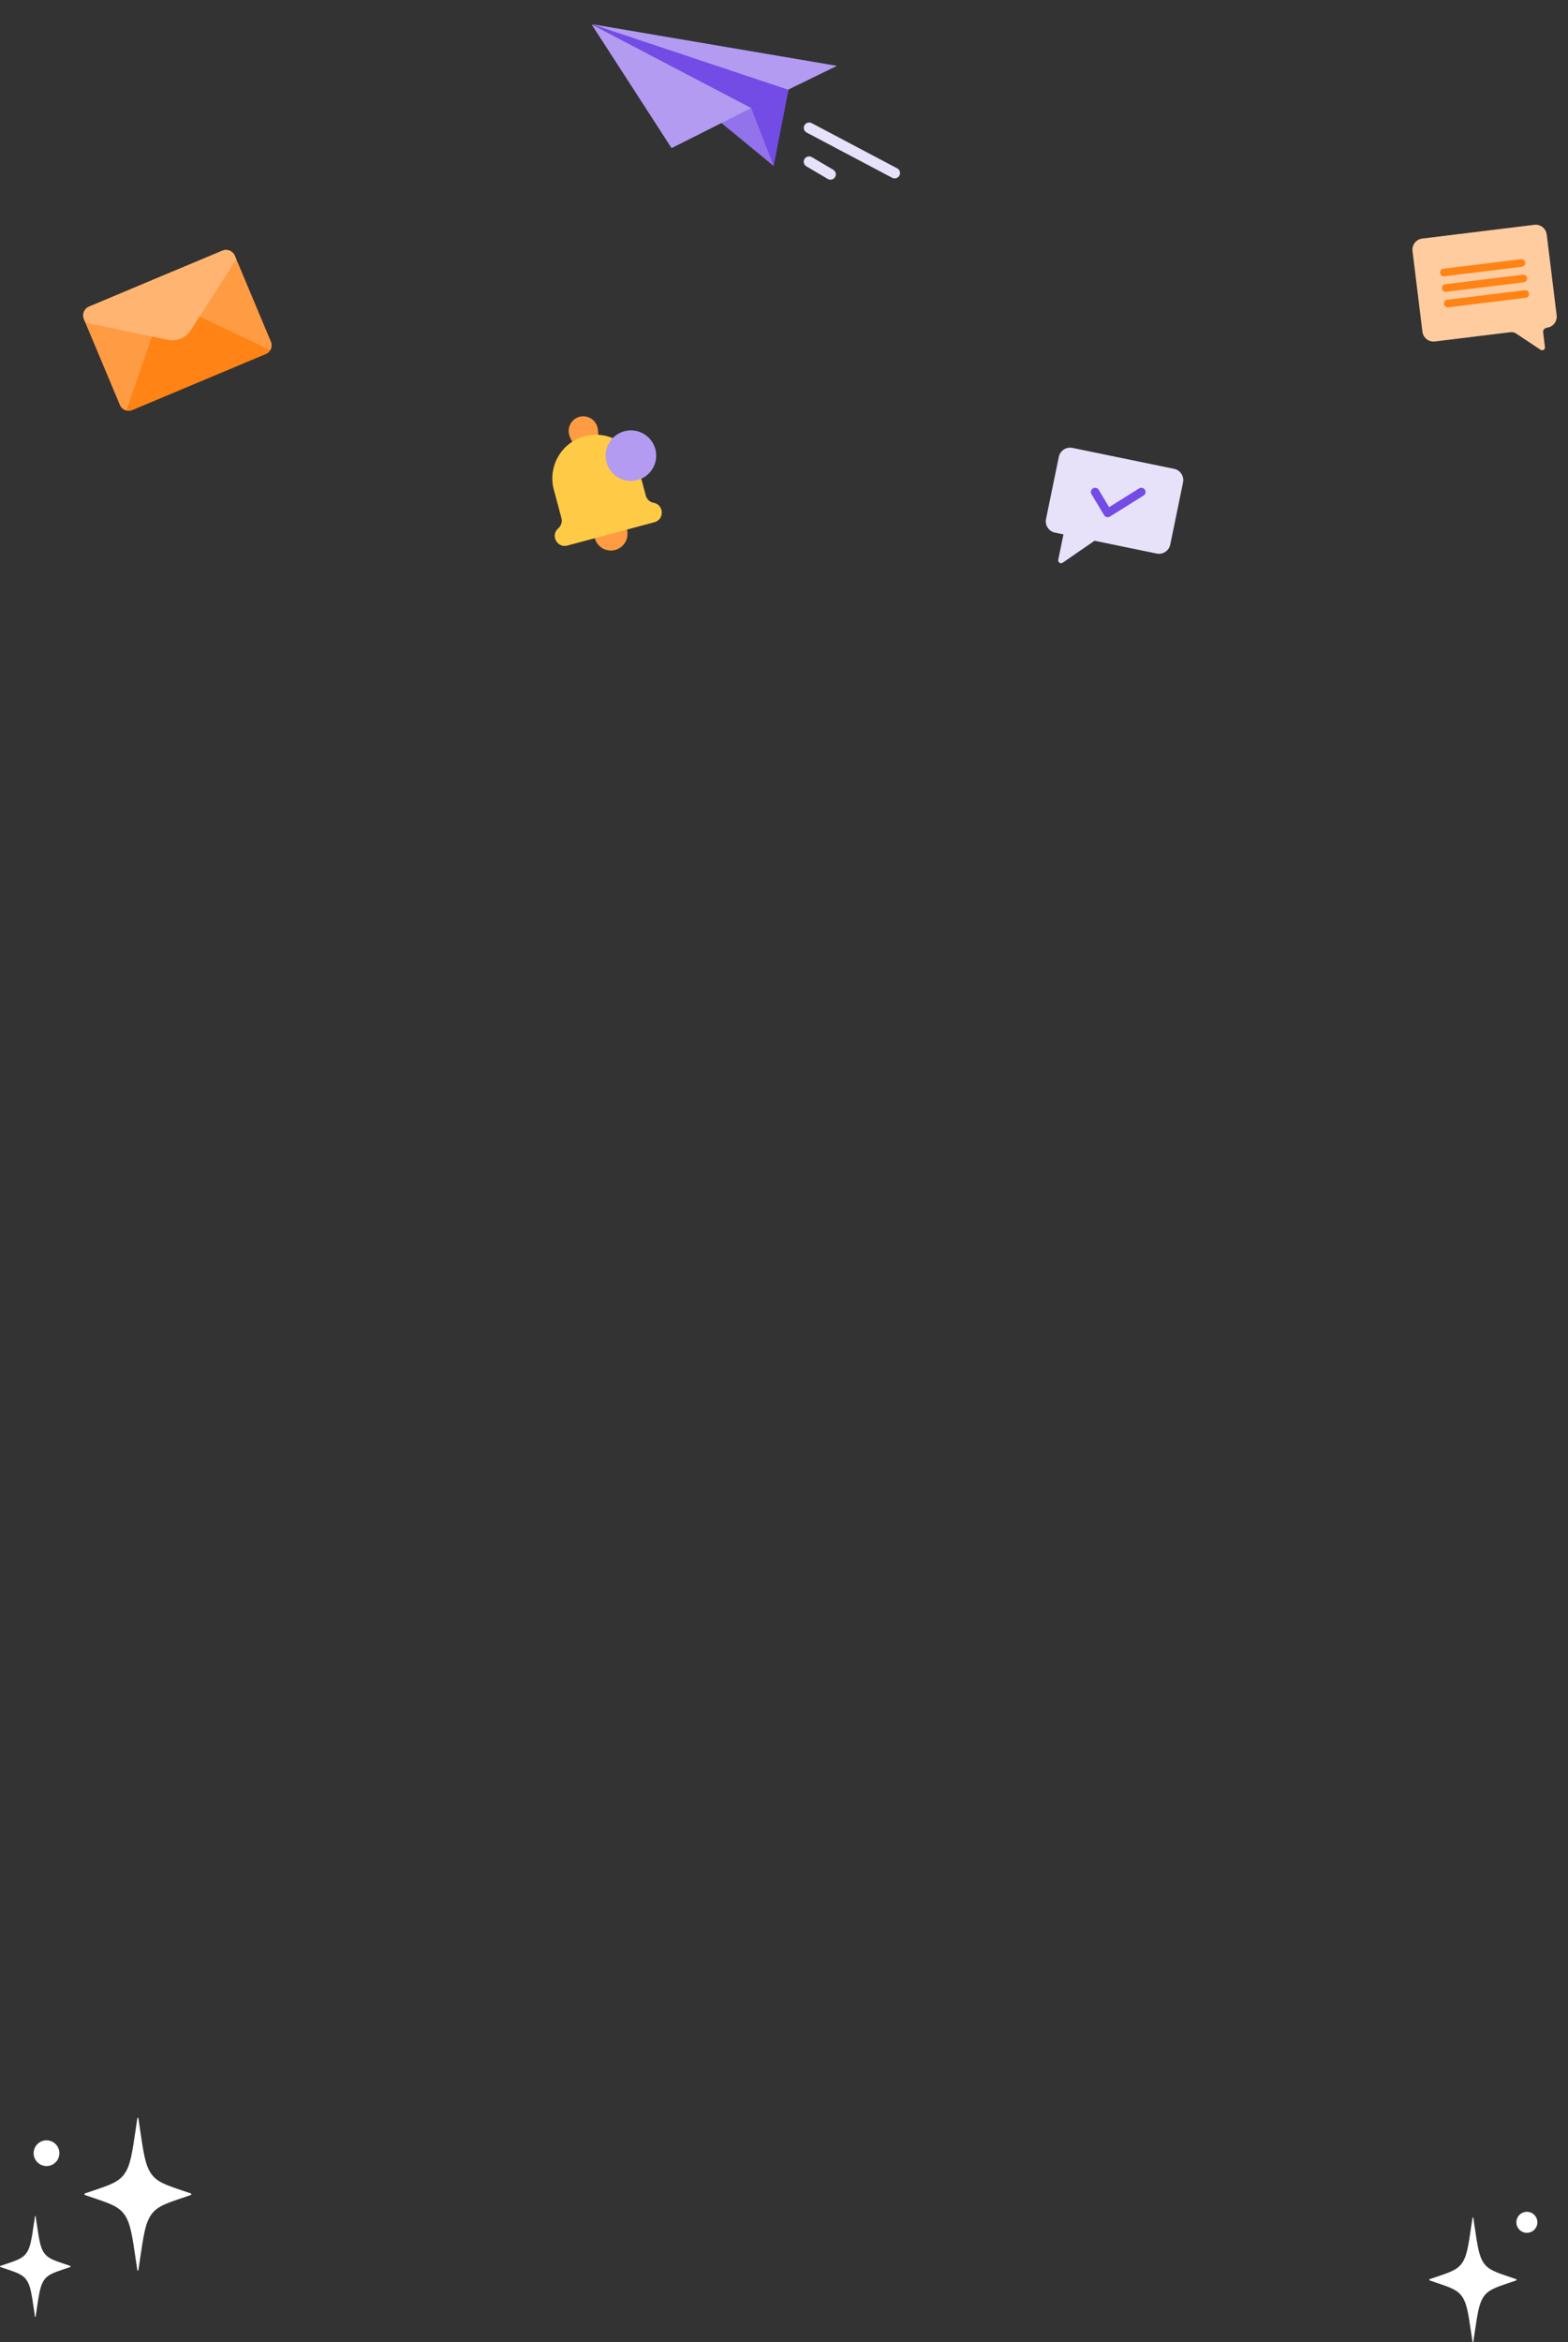 <svg width="373" height="557" viewBox="0 0 373 557" fill="none" xmlns="http://www.w3.org/2000/svg">
<rect x="0" y="0" width="373" height="557" fill="#333333" stroke="none"/>
<g clip-path="url(#clip0_1101_26879)">
<path d="M336.011 59.693L338.369 78.899C338.547 80.354 339.871 81.387 341.326 81.209L359.319 78.999C359.793 78.941 360.269 79.057 360.661 79.316L366.49 83.191C366.963 83.501 367.584 83.117 367.515 82.558L367.089 79.088C367.02 78.522 367.424 78.004 367.99 77.935C368.715 77.846 369.337 77.469 369.759 76.936C370.174 76.397 370.389 75.702 370.3 74.978L367.942 55.773C367.764 54.318 366.441 53.284 364.985 53.462L338.321 56.736C336.866 56.915 335.832 58.238 336.011 59.693Z" fill="#FFCC9F"/>
<path d="M342.576 64.918C342.637 65.416 343.088 65.768 343.585 65.707L362.039 63.441C362.536 63.38 362.893 62.929 362.832 62.431C362.771 61.934 362.315 61.577 361.818 61.638L343.364 63.904C342.866 63.965 342.515 64.421 342.576 64.918Z" fill="#FF8315"/>
<path d="M343.029 68.609C343.09 69.106 343.541 69.458 344.038 69.397L362.492 67.131C362.99 67.07 363.346 66.619 363.285 66.122C363.224 65.624 362.768 65.268 362.271 65.329L343.817 67.595C343.319 67.656 342.968 68.111 343.029 68.609Z" fill="#FF8315"/>
<path d="M343.482 72.299C343.543 72.797 343.994 73.149 344.491 73.088L362.945 70.822C363.442 70.76 363.799 70.31 363.738 69.812C363.677 69.315 363.221 68.958 362.724 69.019L344.27 71.285C343.772 71.346 343.421 71.802 343.482 72.299Z" fill="#FF8315"/>
</g>
<path d="M52.946 59.601L21.134 72.945C20.01 73.417 19.48 74.711 19.952 75.836L28.558 96.353C29.03 97.477 30.324 98.007 31.449 97.535L63.261 84.191C64.385 83.719 64.915 82.425 64.443 81.3L55.837 60.784C55.365 59.659 54.071 59.13 52.946 59.601Z" fill="#FF8315"/>
<path d="M64.289 83.248C64.464 82.944 64.566 82.604 64.587 82.254C64.609 81.903 64.549 81.553 64.413 81.23L55.866 60.853C55.632 60.295 55.185 59.852 54.624 59.623C54.064 59.393 53.435 59.396 52.876 59.63L32.495 68.18L64.239 83.25L64.289 83.248Z" fill="#FF9B43"/>
<path d="M41.586 64.366L21.205 72.916C20.646 73.15 20.203 73.597 19.974 74.157C19.745 74.718 19.747 75.347 19.982 75.906L28.529 96.282C28.66 96.596 28.86 96.876 29.114 97.103C29.368 97.329 29.669 97.496 29.996 97.591L30.093 97.573L41.586 64.366Z" fill="#FF9B43"/>
<path d="M52.876 59.63L21.205 72.916C20.646 73.15 20.203 73.597 19.974 74.157C19.745 74.718 19.747 75.347 19.982 75.906L20.321 76.715L39.915 80.814C40.954 81.031 42.036 80.927 43.015 80.516C43.995 80.106 44.826 79.407 45.4 78.513L56.206 61.663L55.866 60.853C55.632 60.295 55.185 59.852 54.624 59.623C54.064 59.393 53.435 59.396 52.876 59.63Z" fill="#FFB471"/>
<path d="M188.036 19.054L184.037 39.469L165.104 20.924L140.784 5.881L188.036 19.054Z" fill="#734BE5"/>
<path d="M158.765 18.69L184.038 39.469L178.699 25.697L158.765 18.69Z" fill="#9273EB"/>
<path d="M213.08 42.399C213.337 42.347 213.572 42.217 213.752 42.028C213.933 41.839 214.05 41.599 214.088 41.341C214.127 41.083 214.084 40.82 213.967 40.587C213.849 40.354 213.662 40.163 213.431 40.039L193.119 29.298C192.971 29.215 192.808 29.162 192.639 29.142C192.47 29.122 192.299 29.136 192.135 29.182C191.971 29.229 191.819 29.307 191.686 29.413C191.553 29.519 191.443 29.65 191.362 29.798C191.281 29.947 191.231 30.109 191.214 30.277C191.197 30.445 191.214 30.615 191.264 30.776C191.314 30.938 191.396 31.087 191.505 31.217C191.614 31.347 191.748 31.453 191.9 31.531L212.212 42.272C212.477 42.415 212.784 42.46 213.08 42.399Z" fill="#E7E1FA"/>
<path d="M197.811 42.703C198.066 42.651 198.299 42.523 198.479 42.336C198.659 42.149 198.777 41.912 198.818 41.657C198.858 41.402 198.819 41.14 198.706 40.907C198.593 40.675 198.411 40.482 198.184 40.354L193.112 37.361C192.965 37.279 192.804 37.225 192.637 37.204C192.469 37.183 192.3 37.195 192.137 37.239C191.974 37.283 191.822 37.359 191.689 37.462C191.556 37.564 191.445 37.692 191.362 37.837C191.278 37.983 191.225 38.143 191.204 38.309C191.184 38.475 191.197 38.643 191.242 38.804C191.287 38.965 191.364 39.116 191.468 39.248C191.572 39.379 191.701 39.489 191.848 39.571L196.92 42.564C197.19 42.716 197.507 42.766 197.811 42.703Z" fill="#E7E1FA"/>
<path d="M140.756 5.742L187.485 21.329L199.099 15.66L140.756 5.742Z" fill="#B29BF1"/>
<path d="M140.787 5.88C140.768 5.847 140.747 5.823 140.779 5.844L178.7 25.697L159.753 35.226L140.787 5.88Z" fill="#B29BF1"/>
<path d="M341.679 541.482L340.114 542.011C340.046 542.034 340 542.098 340 542.17C340 542.242 340.046 542.307 340.114 542.33L341.679 542.859L341.679 542.859C345.017 543.989 346.687 544.554 347.809 546.167C348.932 547.781 349.276 550.108 349.963 554.763L350.281 556.914C350.288 556.963 350.331 557 350.381 557C350.431 557 350.473 556.963 350.481 556.914L350.798 554.763C351.486 550.108 351.829 547.781 352.952 546.167C354.075 544.554 355.744 543.989 359.083 542.859L360.647 542.33C360.716 542.307 360.761 542.242 360.761 542.17C360.761 542.098 360.716 542.034 360.647 542.011L359.083 541.482C355.744 540.352 354.075 539.787 352.952 538.173C351.829 536.56 351.486 534.233 350.798 529.578L350.481 527.427C350.473 527.378 350.431 527.341 350.381 527.341C350.331 527.341 350.288 527.378 350.281 527.427L349.963 529.578C349.276 534.233 348.932 536.56 347.809 538.173C346.687 539.787 345.017 540.352 341.679 541.482Z" fill="white"/>
<circle cx="363.216" cy="528.499" r="2.499" fill="white"/>
<path d="M43.462 520.977L45.38 521.627C45.463 521.655 45.52 521.733 45.52 521.822C45.52 521.91 45.463 521.989 45.38 522.017L43.462 522.666L43.462 522.666C39.369 524.051 37.323 524.744 35.947 526.721C34.57 528.699 34.149 531.552 33.307 537.258L32.917 539.894C32.908 539.955 32.856 540 32.795 540C32.733 540 32.681 539.955 32.672 539.894L32.283 537.258C31.44 531.552 31.019 528.699 29.643 526.721C28.267 524.744 26.221 524.051 22.128 522.666L22.128 522.666L20.21 522.017C20.126 521.989 20.07 521.91 20.07 521.822C20.07 521.733 20.126 521.655 20.21 521.627L22.128 520.977C26.221 519.592 28.267 518.9 29.643 516.922C31.019 514.945 31.44 512.092 32.283 506.386L32.672 503.749C32.681 503.689 32.733 503.644 32.795 503.644C32.856 503.644 32.908 503.689 32.917 503.749L33.307 506.386C34.149 512.092 34.57 514.945 35.947 516.922C37.323 518.9 39.369 519.592 43.462 520.977Z" fill="white"/>
<path d="M15.442 538.443L16.708 538.871C16.764 538.89 16.801 538.942 16.801 539C16.801 539.058 16.764 539.11 16.708 539.129L15.442 539.557C12.741 540.472 11.39 540.929 10.481 542.234C9.573 543.54 9.295 545.423 8.739 549.19L8.482 550.93C8.476 550.97 8.441 551 8.401 551C8.36 551 8.326 550.97 8.32 550.93L8.063 549.19C7.507 545.423 7.229 543.54 6.32 542.234C5.412 540.929 4.061 540.472 1.359 539.557L0.093 539.129C0.038 539.11 0.001 539.058 0.001 539C0.001 538.942 0.038 538.89 0.093 538.871L1.359 538.443C4.061 537.528 5.412 537.071 6.32 535.766C7.229 534.46 7.507 532.577 8.063 528.81L8.32 527.07C8.326 527.03 8.36 527 8.401 527C8.441 527 8.476 527.03 8.482 527.07L8.739 528.81C9.295 532.577 9.573 534.46 10.481 535.766C11.39 537.071 12.741 537.528 15.442 538.443Z" fill="white"/>
<circle cx="3.063" cy="3.063" r="3.063" transform="matrix(-1 0 0 1 14.125 509)" fill="white"/>
<path d="M142.118 101.583C142.613 103.431 142.192 107.929 140.344 108.424C138.497 108.919 135.883 105.235 135.388 103.387C134.892 101.539 136.004 99.615 137.851 99.12C139.699 98.625 141.623 99.736 142.118 101.583Z" fill="#FF9B43"/>
<path d="M146.341 130.793C148.454 130.227 149.709 128.054 149.142 125.941C148.576 123.827 146.403 122.573 144.29 123.139C142.176 123.705 140.922 125.878 141.488 127.992C142.054 130.105 144.227 131.36 146.341 130.793Z" fill="#FF9B43"/>
<path d="M155.674 124.191L134.954 129.742C132.512 130.397 130.902 127.292 132.797 125.652C133.483 125.044 133.799 124.111 133.569 123.253L131.748 116.457C130.262 110.914 133.547 105.224 139.09 103.739C141.861 102.996 144.67 103.446 146.946 104.817C149.271 106.103 151.065 108.31 151.807 111.082L153.629 117.878C153.858 118.736 154.616 119.452 155.496 119.57C157.957 120.042 158.115 123.536 155.674 124.191Z" fill="#FFCB47"/>
<path d="M151.644 114.166C154.851 113.307 156.754 110.011 155.895 106.804C155.035 103.597 151.739 101.693 148.532 102.553C145.325 103.412 143.422 106.708 144.281 109.916C145.14 113.123 148.437 115.026 151.644 114.166Z" fill="#B29BF1"/>
<g clip-path="url(#clip1_1101_26879)">
<path d="M279.292 111.493L255.112 106.517C254.4 106.37 253.658 106.513 253.051 106.913C252.443 107.313 252.02 107.938 251.873 108.651L248.832 123.427C248.685 124.14 248.828 124.881 249.228 125.489C249.628 126.096 250.253 126.52 250.966 126.667L252.98 127.081L251.743 133.096C251.709 133.23 251.717 133.371 251.765 133.501C251.814 133.63 251.9 133.742 252.013 133.821C252.127 133.9 252.261 133.943 252.399 133.945C252.538 133.946 252.673 133.905 252.787 133.827L260.369 128.602L275.145 131.643C275.858 131.79 276.599 131.647 277.207 131.247C277.815 130.847 278.238 130.222 278.385 129.509L281.426 114.733C281.573 114.02 281.43 113.278 281.03 112.671C280.63 112.063 280.005 111.64 279.292 111.493Z" fill="#E7E1FA"/>
<path d="M260.502 117L263.502 122L271.503 117" stroke="#734BE5" stroke-width="2" stroke-linecap="round" stroke-linejoin="round"/>
</g>
<defs>
<clipPath id="clip0_1101_26879">
<rect width="39" height="39" fill="white" transform="matrix(-1 0 0 1 373 48)"/>
</clipPath>
<clipPath id="clip1_1101_26879">
<rect width="32.915" height="32.915" fill="white" transform="translate(251.635 103) rotate(11.629)"/>
</clipPath>
</defs>
</svg>
